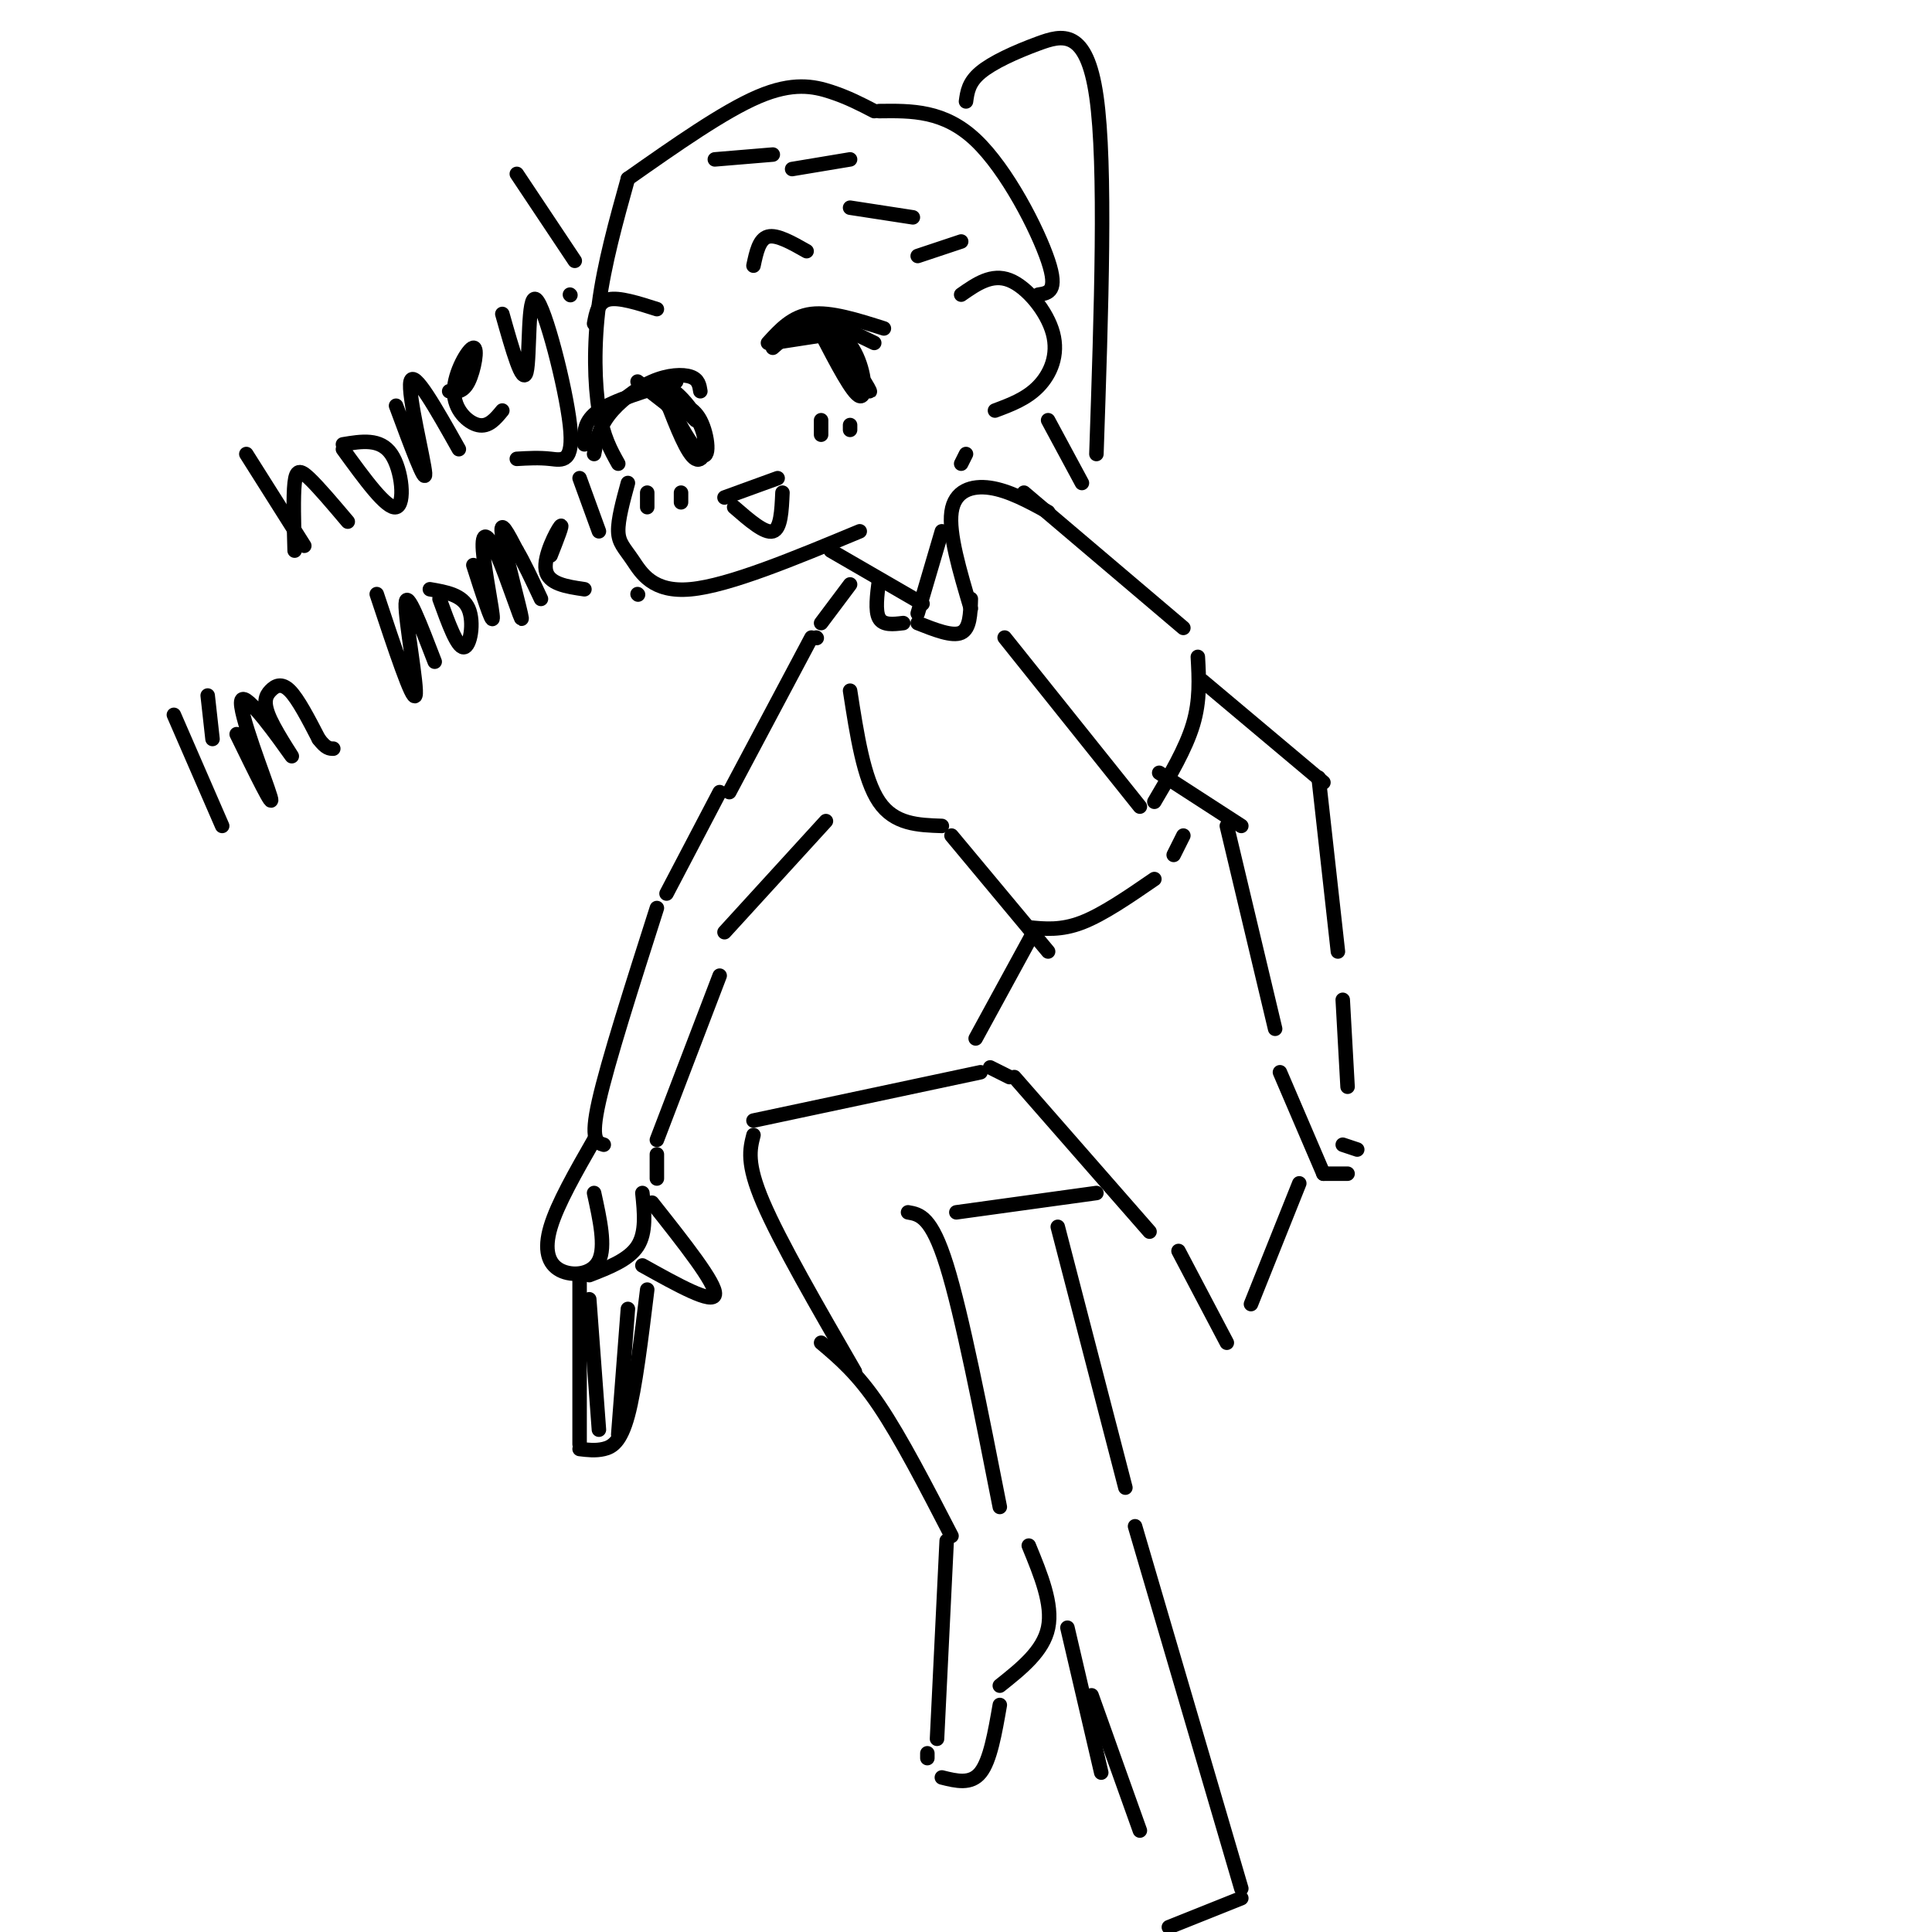 <svg viewBox='0 0 400 400' version='1.1' xmlns='http://www.w3.org/2000/svg' xmlns:xlink='http://www.w3.org/1999/xlink'><g fill='none' stroke='rgb(0,0,0)' stroke-width='3' stroke-linecap='round' stroke-linejoin='round'><path d='M130,37c-2.444,8.778 -4.889,17.556 -6,26c-1.111,8.444 -0.889,16.556 0,22c0.889,5.444 2.444,8.222 4,11'/><path d='M130,100c-1.036,3.798 -2.071,7.595 -2,10c0.071,2.405 1.250,3.417 3,6c1.750,2.583 4.071,6.738 12,6c7.929,-0.738 21.464,-6.369 35,-12'/><path d='M121,92c-0.083,-2.417 -0.167,-4.833 3,-7c3.167,-2.167 9.583,-4.083 16,-6'/><path d='M123,94c0.476,-2.637 0.952,-5.274 3,-8c2.048,-2.726 5.667,-5.542 9,-7c3.333,-1.458 6.381,-1.560 8,-1c1.619,0.560 1.810,1.780 2,3'/><path d='M132,79c0.000,0.000 9.000,7.000 9,7'/><path d='M136,79c0.000,0.000 8.000,8.000 8,8'/><path d='M138,83c2.156,5.533 4.313,11.067 6,12c1.687,0.933 2.905,-2.733 1,-7c-1.905,-4.267 -6.933,-9.133 -7,-7c-0.067,2.133 4.828,11.267 7,13c2.172,1.733 1.621,-3.933 0,-7c-1.621,-3.067 -4.310,-3.533 -7,-4'/><path d='M138,83c-0.833,-0.167 0.583,1.417 2,3'/><path d='M152,105c3.167,2.750 6.333,5.500 8,5c1.667,-0.500 1.833,-4.250 2,-8'/><path d='M150,103c0.000,0.000 11.000,-4.000 11,-4'/><path d='M160,71c0.000,0.000 13.000,-2.000 13,-2'/><path d='M159,71c2.500,-2.750 5.000,-5.500 9,-6c4.000,-0.500 9.500,1.250 15,3'/><path d='M160,72c2.750,-2.417 5.500,-4.833 9,-5c3.500,-0.167 7.750,1.917 12,4'/><path d='M170,69c3.266,6.276 6.533,12.552 8,13c1.467,0.448 1.136,-4.931 -1,-9c-2.136,-4.069 -6.075,-6.826 -5,-4c1.075,2.826 7.164,11.236 8,12c0.836,0.764 -3.582,-6.118 -8,-13'/><path d='M172,68c-0.356,0.600 2.756,8.600 4,11c1.244,2.400 0.622,-0.800 0,-4'/><path d='M134,102c0.000,0.000 0.000,3.000 0,3'/><path d='M141,102c0.000,0.000 0.000,2.000 0,2'/><path d='M170,87c0.000,0.000 0.000,3.000 0,3'/><path d='M176,88c0.000,0.000 0.000,1.000 0,1'/><path d='M156,55c0.583,-2.750 1.167,-5.500 3,-6c1.833,-0.500 4.917,1.250 8,3'/><path d='M123,67c0.417,-2.250 0.833,-4.500 3,-5c2.167,-0.500 6.083,0.750 10,2'/><path d='M51,94c0.000,0.000 12.000,19.000 12,19'/><path d='M61,114c-0.156,-5.600 -0.311,-11.200 0,-14c0.311,-2.800 1.089,-2.800 3,-1c1.911,1.800 4.956,5.400 8,9'/><path d='M71,93c4.533,6.244 9.067,12.489 11,12c1.933,-0.489 1.267,-7.711 -1,-11c-2.267,-3.289 -6.133,-2.644 -10,-2'/><path d='M82,84c3.089,8.333 6.178,16.667 6,14c-0.178,-2.667 -3.622,-16.333 -3,-19c0.622,-2.667 5.311,5.667 10,14'/><path d='M93,81c1.424,0.159 2.848,0.319 4,-2c1.152,-2.319 2.030,-7.116 1,-7c-1.030,0.116 -3.970,5.147 -4,9c-0.030,3.853 2.848,6.530 5,7c2.152,0.470 3.576,-1.265 5,-3'/><path d='M104,65c2.120,7.502 4.239,15.005 5,12c0.761,-3.005 0.163,-16.517 2,-15c1.837,1.517 6.110,18.062 7,26c0.890,7.938 -1.603,7.268 -4,7c-2.397,-0.268 -4.699,-0.134 -7,0'/><path d='M107,36c0.000,0.000 12.000,18.000 12,18'/><path d='M118,61c0.000,0.000 0.100,0.100 0.1,0.1'/><path d='M36,148c0.000,0.000 10.000,23.000 10,23'/><path d='M43,144c0.000,0.000 1.000,9.000 1,9'/><path d='M49,152c3.972,8.138 7.945,16.276 7,13c-0.945,-3.276 -6.807,-17.967 -6,-20c0.807,-2.033 8.282,8.593 10,11c1.718,2.407 -2.323,-3.407 -4,-7c-1.677,-3.593 -0.990,-4.967 0,-6c0.990,-1.033 2.283,-1.724 4,0c1.717,1.724 3.859,5.862 6,10'/><path d='M66,153c1.500,2.000 2.250,2.000 3,2'/><path d='M78,123c3.733,11.244 7.467,22.489 8,21c0.533,-1.489 -2.133,-15.711 -2,-19c0.133,-3.289 3.067,4.356 6,12'/><path d='M91,124c1.822,5.022 3.644,10.044 5,10c1.356,-0.044 2.244,-5.156 1,-8c-1.244,-2.844 -4.622,-3.422 -8,-4'/><path d='M98,117c1.958,6.122 3.915,12.244 4,11c0.085,-1.244 -1.704,-9.853 -2,-14c-0.296,-4.147 0.900,-3.833 3,1c2.100,4.833 5.104,14.186 5,13c-0.104,-1.186 -3.315,-12.910 -4,-17c-0.685,-4.090 1.158,-0.545 3,3'/><path d='M107,114c1.333,2.167 3.167,6.083 5,10'/><path d='M114,115c1.356,-3.444 2.711,-6.889 2,-6c-0.711,0.889 -3.489,6.111 -3,9c0.489,2.889 4.244,3.444 8,4'/><path d='M120,99c0.000,0.000 4.000,11.000 4,11'/><path d='M132,123c0.000,0.000 0.100,0.100 0.1,0.1'/><path d='M130,37c9.933,-6.978 19.867,-13.956 27,-17c7.133,-3.044 11.467,-2.156 15,-1c3.533,1.156 6.267,2.578 9,4'/><path d='M199,61c3.173,-2.214 6.345,-4.429 10,-3c3.655,1.429 7.792,6.500 9,11c1.208,4.500 -0.512,8.429 -3,11c-2.488,2.571 -5.744,3.786 -9,5'/><path d='M148,33c0.000,0.000 12.000,-1.000 12,-1'/><path d='M164,35c0.000,0.000 12.000,-2.000 12,-2'/><path d='M176,43c0.000,0.000 13.000,2.000 13,2'/><path d='M190,53c0.000,0.000 9.000,-3.000 9,-3'/><path d='M182,23c6.733,-0.089 13.467,-0.178 20,6c6.533,6.178 12.867,18.622 15,25c2.133,6.378 0.067,6.689 -2,7'/><path d='M200,94c0.000,0.000 -1.000,2.000 -1,2'/><path d='M200,21c0.268,-1.970 0.536,-3.940 3,-6c2.464,-2.060 7.125,-4.208 12,-6c4.875,-1.792 9.964,-3.226 12,11c2.036,14.226 1.018,44.113 0,74'/><path d='M224,100c0.000,0.000 -7.000,-13.000 -7,-13'/><path d='M172,114c0.000,0.000 19.000,11.000 19,11'/><path d='M201,126c-2.311,-7.778 -4.622,-15.556 -4,-20c0.622,-4.444 4.178,-5.556 8,-5c3.822,0.556 7.911,2.778 12,5'/><path d='M195,110c0.000,0.000 -5.000,17.000 -5,17'/><path d='M190,129c3.583,1.417 7.167,2.833 9,2c1.833,-0.833 1.917,-3.917 2,-7'/><path d='M182,120c-0.417,3.250 -0.833,6.500 0,8c0.833,1.500 2.917,1.250 5,1'/><path d='M212,102c0.000,0.000 33.000,28.000 33,28'/><path d='M208,132c0.000,0.000 28.000,35.000 28,35'/><path d='M239,166c3.250,-5.500 6.500,-11.000 8,-16c1.500,-5.000 1.250,-9.500 1,-14'/><path d='M249,141c0.000,0.000 25.000,21.000 25,21'/><path d='M273,161c0.000,0.000 4.000,36.000 4,36'/><path d='M240,160c0.000,0.000 17.000,11.000 17,11'/><path d='M254,171c0.000,0.000 10.000,42.000 10,42'/><path d='M265,222c0.000,0.000 9.000,21.000 9,21'/><path d='M274,243c0.000,0.000 5.000,0.000 5,0'/><path d='M278,237c0.000,0.000 3.000,1.000 3,1'/><path d='M278,207c0.000,0.000 1.000,18.000 1,18'/><path d='M176,121c0.000,0.000 -6.000,8.000 -6,8'/><path d='M169,132c0.000,0.000 0.100,0.100 0.1,0.1'/><path d='M168,132c0.000,0.000 -17.000,32.000 -17,32'/><path d='M149,164c0.000,0.000 -11.000,21.000 -11,21'/><path d='M176,143c1.417,9.167 2.833,18.333 6,23c3.167,4.667 8.083,4.833 13,5'/><path d='M197,173c0.000,0.000 20.000,24.000 20,24'/><path d='M213,192c3.333,0.333 6.667,0.667 11,-1c4.333,-1.667 9.667,-5.333 15,-9'/><path d='M243,177c0.000,0.000 2.000,-4.000 2,-4'/><path d='M214,193c0.000,0.000 -12.000,22.000 -12,22'/><path d='M269,245c0.000,0.000 -10.000,25.000 -10,25'/><path d='M254,278c0.000,0.000 -10.000,-19.000 -10,-19'/><path d='M238,255c0.000,0.000 -28.000,-32.000 -28,-32'/><path d='M209,223c0.000,0.000 -4.000,-2.000 -4,-2'/><path d='M203,222c0.000,0.000 -47.000,10.000 -47,10'/><path d='M156,235c-0.750,2.917 -1.500,5.833 2,14c3.500,8.167 11.250,21.583 19,35'/><path d='M227,247c0.000,0.000 -29.000,4.000 -29,4'/><path d='M188,251c2.417,0.417 4.833,0.833 8,11c3.167,10.167 7.083,30.083 11,50'/><path d='M170,278c3.750,3.167 7.500,6.333 12,13c4.500,6.667 9.750,16.833 15,27'/><path d='M196,319c0.000,0.000 -2.000,41.000 -2,41'/><path d='M195,368c3.000,0.750 6.000,1.500 8,-1c2.000,-2.500 3.000,-8.250 4,-14'/><path d='M207,349c4.500,-3.583 9.000,-7.167 10,-12c1.000,-4.833 -1.500,-10.917 -4,-17'/><path d='M136,188c-5.083,15.917 -10.167,31.833 -12,40c-1.833,8.167 -0.417,8.583 1,9'/><path d='M136,236c0.000,0.000 13.000,-34.000 13,-34'/><path d='M150,193c0.000,0.000 21.000,-23.000 21,-23'/><path d='M219,254c0.000,0.000 14.000,54.000 14,54'/><path d='M235,316c0.000,0.000 22.000,75.000 22,75'/><path d='M257,393c0.000,0.000 -15.000,6.000 -15,6'/><path d='M123,236c-3.786,6.613 -7.571,13.226 -9,18c-1.429,4.774 -0.500,7.708 2,9c2.500,1.292 6.571,0.940 8,-2c1.429,-2.940 0.214,-8.470 -1,-14'/><path d='M120,265c0.000,0.000 0.000,34.000 0,34'/><path d='M120,300c1.644,0.200 3.289,0.400 5,0c1.711,-0.400 3.489,-1.400 5,-7c1.511,-5.600 2.756,-15.800 4,-26'/><path d='M133,262c7.333,4.083 14.667,8.167 15,6c0.333,-2.167 -6.333,-10.583 -13,-19'/><path d='M133,247c0.417,4.083 0.833,8.167 -1,11c-1.833,2.833 -5.917,4.417 -10,6'/><path d='M136,244c0.000,0.000 0.000,-5.000 0,-5'/><path d='M122,269c0.000,0.000 2.000,27.000 2,27'/><path d='M130,271c0.000,0.000 -2.000,26.000 -2,26'/><path d='M192,363c0.000,0.000 0.000,1.000 0,1'/><path d='M221,337c0.000,0.000 7.000,30.000 7,30'/><path d='M226,351c0.000,0.000 10.000,28.000 10,28'/></g>
</svg>